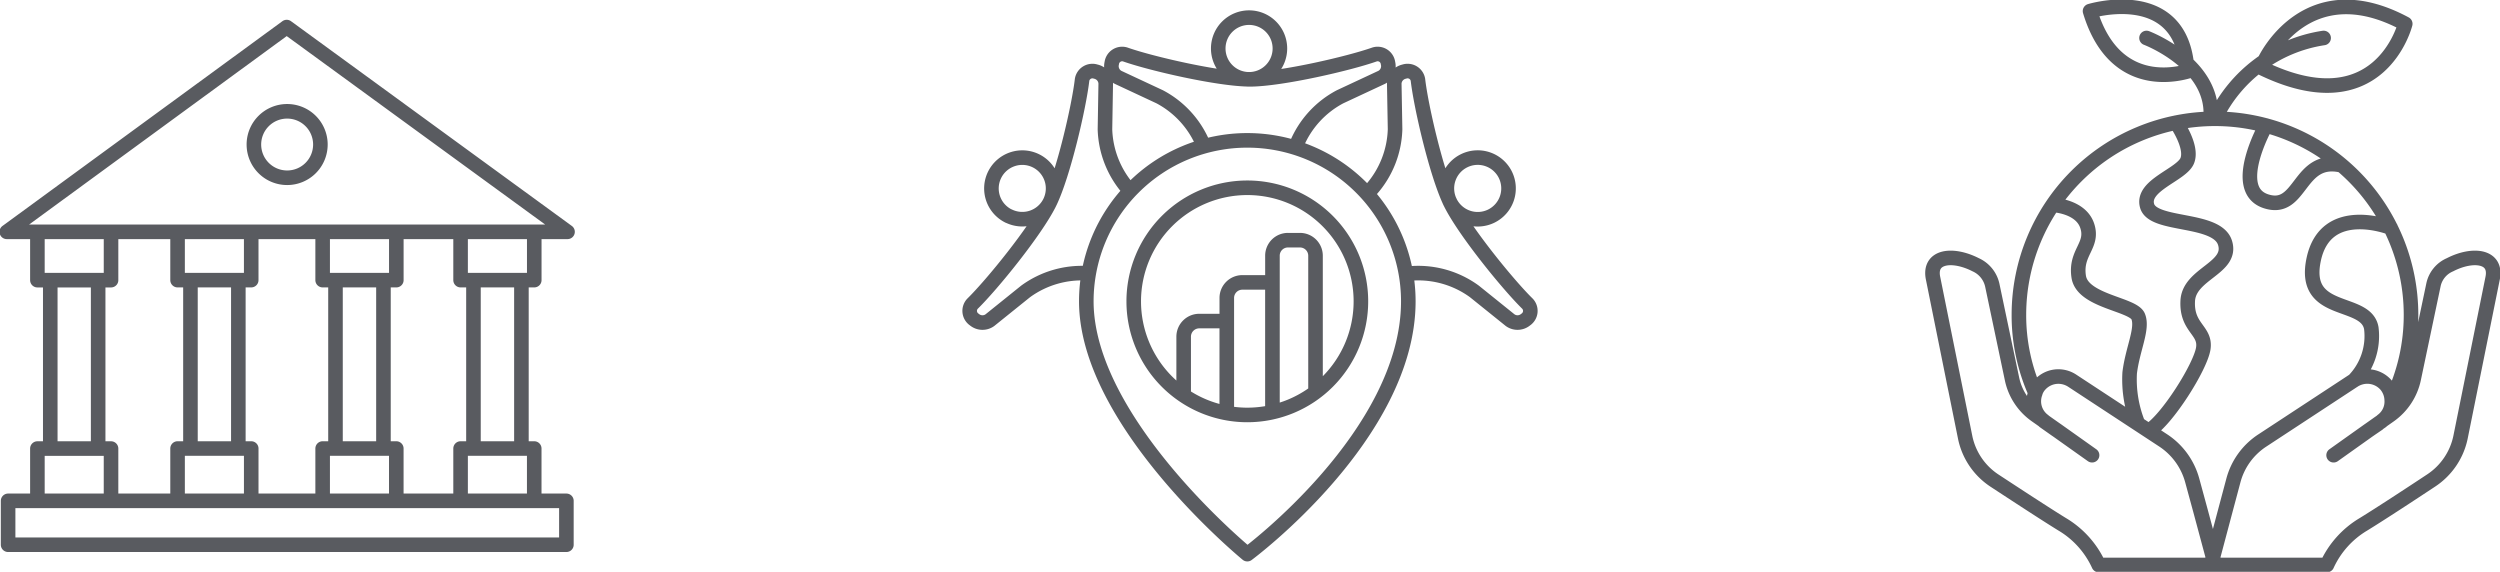 <svg xmlns="http://www.w3.org/2000/svg" xmlns:xlink="http://www.w3.org/1999/xlink" width="257.362" height="58.864" viewBox="0 0 257.362 58.864">
  <defs>
    <clipPath id="clip-path">
      <path id="Path_24312" data-name="Path 24312" d="M0,42.03H257.362V-16.834H0Z" transform="translate(0 16.834)" fill="none"/>
    </clipPath>
  </defs>
  <g id="Group_157893" data-name="Group 157893" transform="translate(0 16.834)">
    <g id="Group_157892" data-name="Group 157892" transform="translate(0 -16.834)" clip-path="url(#clip-path)">
      <path id="Path_24309" data-name="Path 24309" d="M57.808,37.253H.336V32.735H57.808Zm-46.877-4.7v-5.2H3.351v5.2m0-27.1v4.563h7.581V5.45M9.606,10.014V27.35M4.676,10.014V27.35m20.687,5.2v-5.2H17.781v5.2m0-27.1v4.563h7.581V5.45m-1.325,4.563V27.35m-4.93-17.337V27.35m21.19,5.2v-5.2H32.716v5.2m0-27.1v4.563H40.3V5.45m-1.325,4.563V27.35M34.038,10.014V27.35m20.459,5.2v-5.2H46.916v5.2m0-27.1v4.563H54.5V5.45m-1.322,4.563V27.35M48.241,10.014V27.35M29.016-16.037.2,5.041H57.924Zm.045,8.672a3.419,3.419,0,0,0-3.423,3.42,3.421,3.421,0,0,0,3.423,3.42,3.421,3.421,0,0,0,3.423-3.42A3.419,3.419,0,0,0,29.062-7.365Z" transform="translate(0.499 18.824)" fill="none" stroke="#595b60" stroke-linecap="round" stroke-linejoin="round" stroke-width="1.5"/>
      <g id="Group_157890" data-name="Group 157890" transform="translate(99.82 1.816)">
        <path id="Path_24310" data-name="Path 24310" d="M28.759,20.85A11.693,11.693,0,1,1,17.066,9.164,11.689,11.689,0,0,1,28.759,20.85ZM17.066,4.283A16.57,16.57,0,0,0,.491,20.85c0,12.455,16.574,26.03,16.574,26.03S33.64,34.61,33.64,20.85A16.57,16.57,0,0,0,17.066,4.283Zm7.021,25.9V16.154a1.6,1.6,0,0,0-1.619-1.595h-1.2a1.594,1.594,0,0,0-1.615,1.595V32.235m-4.7.108V20.5a1.6,1.6,0,0,1,1.595-1.595H19.65V32.235m-4.7.108V22.885H12.132a1.608,1.608,0,0,0-1.619,1.595v6.028M17.248-8.351a3.172,3.172,0,0,0-3.175,3.172A3.175,3.175,0,0,0,17.248-2a3.174,3.174,0,0,0,3.172-3.175A3.171,3.171,0,0,0,17.248-8.351Zm0,6.347C14.031-2.036,7.156-3.62,4.485-4.564a1.078,1.078,0,0,0-1.374.9,1.308,1.308,0,0,0,.647,1.458l4.283,2a9.788,9.788,0,0,1,4.483,4.923m9.612,0A9.788,9.788,0,0,1,26.619-.207l4.283-2a1.3,1.3,0,0,0,.647-1.458,1.076,1.076,0,0,0-1.371-.9C27.5-3.62,20.629-2.036,17.416-2M43.637,7.839a3.174,3.174,0,1,0-1.458,4.242A3.177,3.177,0,0,0,43.637,7.839Zm-5.7,2.787c-1.385-2.9-2.983-9.77-3.308-12.585a1.079,1.079,0,0,0-1.409-.836,1.306,1.306,0,0,0-1.028,1.22l.084,4.724a9.8,9.8,0,0,1-2.455,6.193m4.221,8.626a9.808,9.808,0,0,1,6.4,1.864l3.682,2.962a1.3,1.3,0,0,0,1.595-.059,1.078,1.078,0,0,0,.2-1.626c-2.025-1.983-6.469-7.458-7.91-10.333m-45.5,1.3A3.175,3.175,0,0,0-3.25,10.626,3.174,3.174,0,0,0-4.708,6.381,3.177,3.177,0,0,0-8.953,7.839,3.169,3.169,0,0,0-7.5,12.08ZM4.866,9.342A9.8,9.8,0,0,1,2.411,3.15l.08-4.724a1.3,1.3,0,0,0-1.025-1.22,1.079,1.079,0,0,0-1.409.836C-.267.856-1.865,7.727-3.25,10.626m-.073.15c-1.441,2.874-5.885,8.35-7.91,10.333a1.078,1.078,0,0,0,.2,1.626,1.3,1.3,0,0,0,1.595.059l3.682-2.962a9.808,9.808,0,0,1,6.4-1.864" transform="translate(11.519 8.351)" fill="none" stroke="#595b60" stroke-linecap="round" stroke-linejoin="round" stroke-width="1.5"/>
      </g>
      <g id="Group_157891" data-name="Group 157891" transform="translate(198.94 0.697)">
        <path id="Path_24311" data-name="Path 24311" d="M32.076,31.121l.937-.661.364-.252.07-.07.776-.545a6.187,6.187,0,0,0,2.465-3.745l2.032-9.658a2.9,2.9,0,0,1,1.713-2.1c2.35-1.21,4.864-.913,4.381,1.4L41.506,31.876A7.04,7.04,0,0,1,38.492,36.3c-2.171,1.437-5.277,3.472-6.986,4.521A9.42,9.42,0,0,0,27.761,45H15.795l.231-.8L17.3,39.408l.822-3.081a7.1,7.1,0,0,1,2.969-4.133l9.431-6.189a2.606,2.606,0,0,1,1.392-.409,2.56,2.56,0,0,1,1.92.867,2.512,2.512,0,0,1,.594,1.507v.024a2.423,2.423,0,0,1-.983,2.143l-.07.07-.364.252v.021l-.937.64L28.446,33.7M-.049,31.121l-.07-.045-1.231-.867-.07-.07-.776-.545a6.113,6.113,0,0,1-2.465-3.745L-6.693,16.19a3.014,3.014,0,0,0-1.713-2.1c-2.374-1.21-4.86-.913-4.381,1.4l3.308,16.393A7.01,7.01,0,0,0-6.486,36.3c2.192,1.437,5.3,3.472,7.007,4.521A9.42,9.42,0,0,1,4.266,45H16.232l-.206-.8-1.3-4.839L13.9,36.328a7.186,7.186,0,0,0-2.969-4.133L1.5,26.005A2.606,2.606,0,0,0,.112,25.6a2.56,2.56,0,0,0-1.92.867,2.168,2.168,0,0,0-.455.8v.021a2.486,2.486,0,0,0,.843,2.853l.07.07,1.231.867.07.045L3.581,33.7m29.432-3.22V30.46m1.416-2.465V27.97a19.989,19.989,0,0,0,1.986-8.721,20.183,20.183,0,0,0-40.366,0,19.6,19.6,0,0,0,1.689,8.014v.021M9.41,31.194c1.86-1.087,5.329-6.588,5.619-8.483s-1.748-2.088-1.6-4.906,4.665-3.353,3.836-5.976-7.382-1.65-8.014-3.787,3.546-3.206,4.13-4.665-1.15-3.913-1.15-3.913M8.322,30.481a12.216,12.216,0,0,1-.871-5.245c.294-2.476,1.4-4.563.871-5.829S2.595,17.858,2.207,15.33s1.553-3.206.874-5.249S-.479,7.934-.479,7.934M21.477-.245s-3.71,6.588,0,7.8S24.757,2.8,29.3,3.868m5.018,6.409S27.659,7.655,26.4,13.529s5.392,3.986,5.927,7.095a6.58,6.58,0,0,1-1.8,5.381M27.418-9.252A14.833,14.833,0,0,0,16.232-.933m4.675-5.3C33.2-.168,35.82-10.71,35.82-10.71,25.621-16.2,21.348-6.92,21.348-6.92M15.795-1.14c.332-5.49-6.609-8.112-6.609-8.112M13.277-6.92c-1.126-7.773-9.906-5.1-9.906-5.1C6.14-2.839,13.963-5.99,13.963-5.99" transform="translate(12.847 12.465)" fill="none" stroke="#595b60" stroke-linecap="round" stroke-linejoin="round" stroke-width="1.5"/>
      </g>
    </g>
  </g>
</svg>
